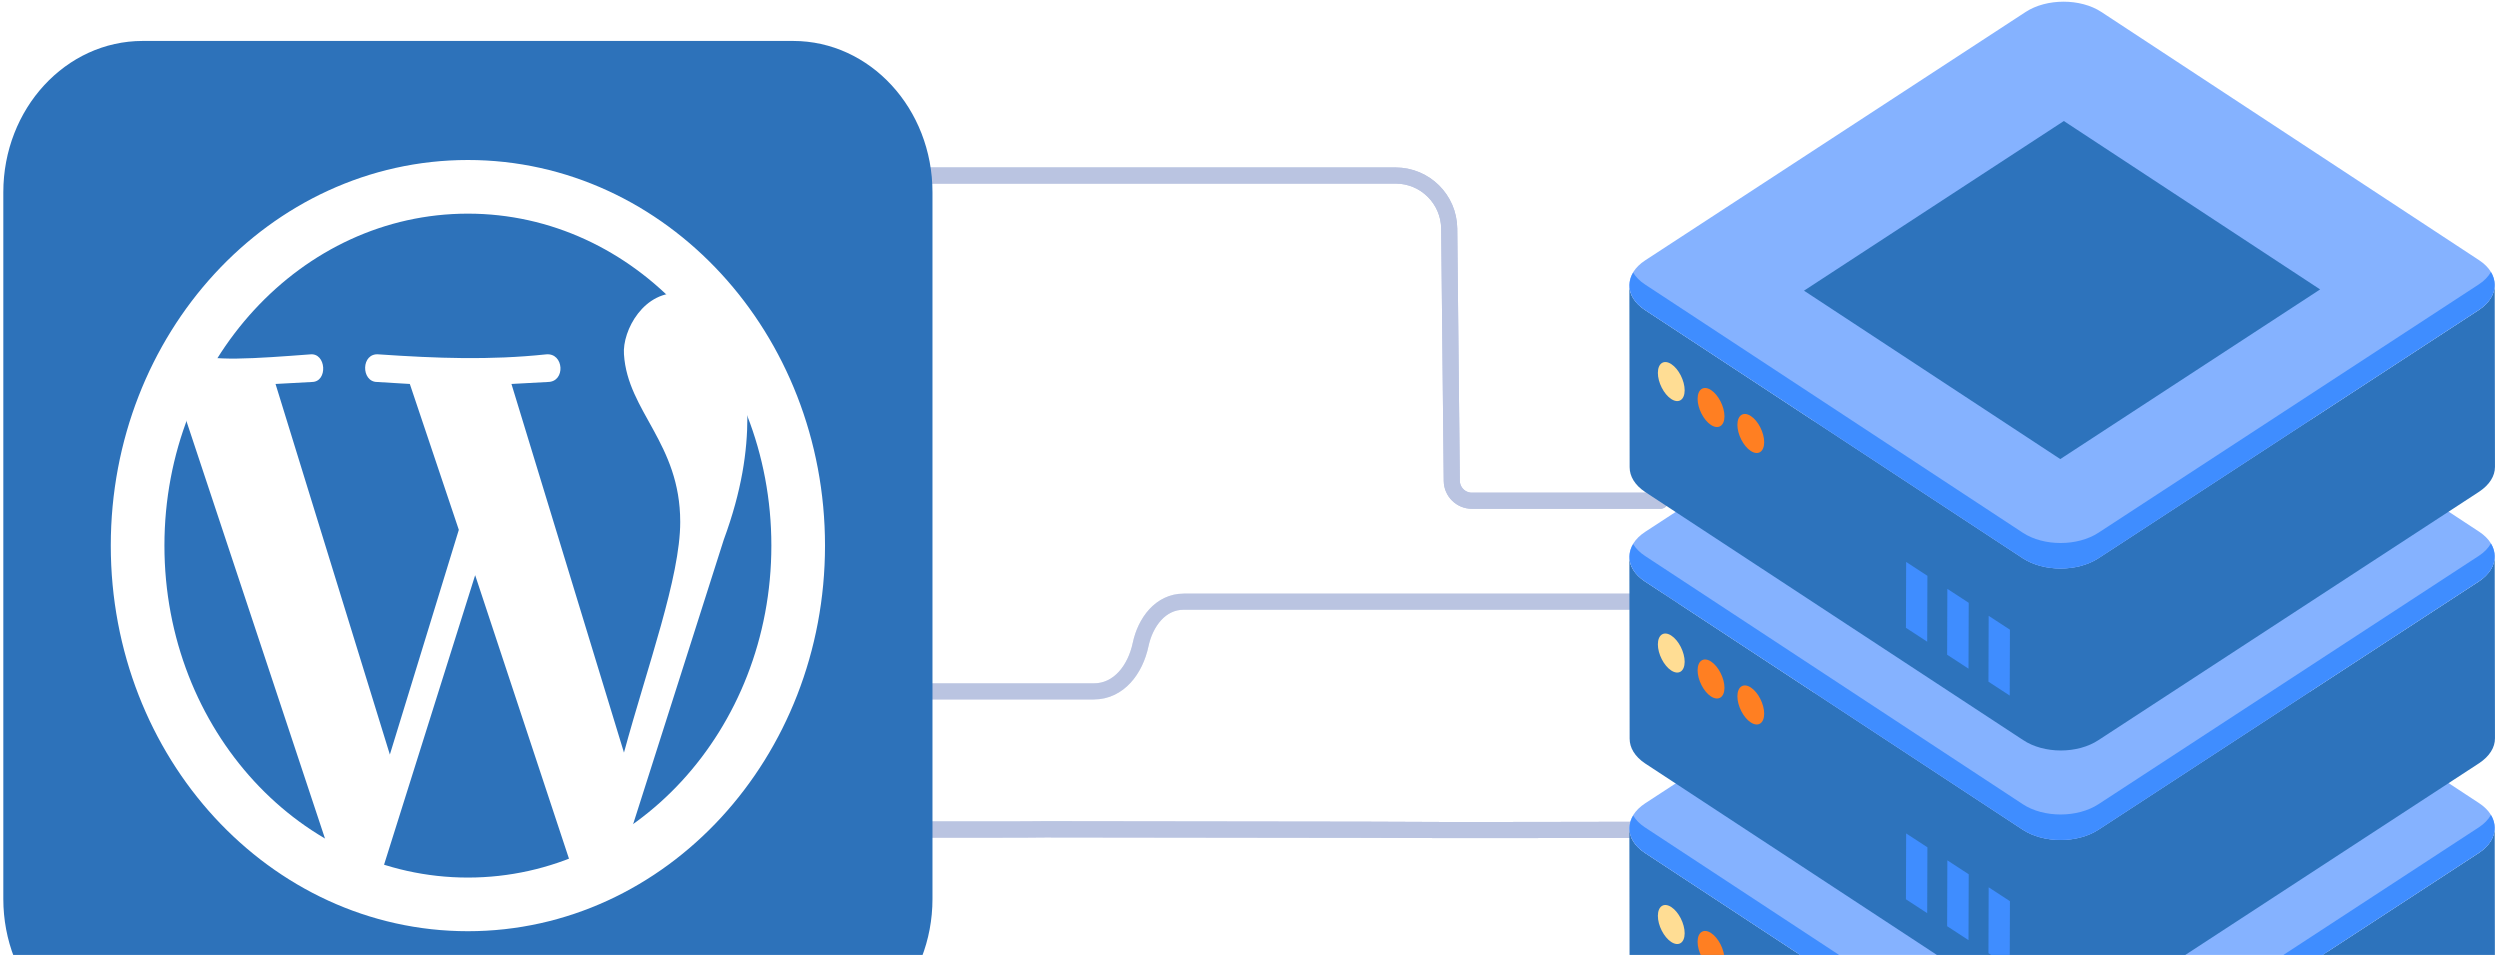 <svg width="466" height="178" viewBox="0 0 466 178" fill="none" xmlns="http://www.w3.org/2000/svg">
<g filter="url(#filter0_f_1765_1082)">
<path d="M311.409 112.153H222.059H220.636C216.335 112.153 213.501 115.952 212.608 120.159V120.159V120.159C211.633 124.755 208.584 128.876 203.885 128.876C187.488 128.876 152.994 128.876 144.948 128.876" stroke="#BAC4E1" stroke-opacity="0.46" stroke-width="3" stroke-linecap="round"/>
</g>
<path d="M311.409 112.153H222.059H220.636C216.335 112.153 213.501 115.952 212.608 120.159V120.159V120.159C211.633 124.755 208.584 128.876 203.885 128.876C187.488 128.876 152.994 128.876 144.948 128.876" stroke="#BAC4E1" stroke-width="3" stroke-linecap="round"/>
<g filter="url(#filter1_f_1765_1082)">
<path d="M314.295 154.661C294.169 154.661 274.763 154.802 254.639 154.661L194.86 154.584C189.443 154.687 146.036 154.584 140.618 154.584" stroke="#BAC4E1" stroke-width="3" stroke-linecap="round"/>
</g>
<path d="M314.295 154.661C294.169 154.661 274.763 154.802 254.639 154.661L194.86 154.584C189.443 154.687 146.036 154.584 140.618 154.584" stroke="#BAC4E1" stroke-width="3" stroke-linecap="round"/>
<g filter="url(#filter2_f_1765_1082)">
<path d="M309.484 93.339H274.364V93.339C272.307 93.339 270.633 91.682 270.612 89.625L270.135 42.616C270.079 37.133 265.618 32.718 260.135 32.718H151.684" stroke="#BAC4E1" stroke-width="3" stroke-linecap="round"/>
</g>
<path d="M309.484 93.339H274.364V93.339C272.307 93.339 270.633 91.682 270.612 89.624L270.135 42.616C270.079 37.133 265.618 32.718 260.135 32.718H151.684" stroke="#BAC4E1" stroke-width="3" stroke-linecap="round"/>
<path d="M306.622 205.27L377.035 251.545C380.926 254.086 387.25 254.086 391.141 251.545L462.101 205.27C465.932 202.725 465.993 198.599 462.101 195.986L391.688 149.712C387.796 147.167 381.473 147.167 377.581 149.712L306.682 196.053C302.731 198.598 302.731 202.725 306.622 205.27Z" fill="white"/>
<path d="M306.665 196.037L377.584 149.736C381.472 147.198 387.796 147.178 391.69 149.736L462.117 196.017C466.011 198.579 465.959 202.718 462.071 205.257L391.152 251.558C387.231 254.116 380.94 254.116 377.046 251.558L306.619 205.277C302.724 202.719 302.745 198.596 306.665 196.037ZM308.143 202.306L378.574 248.583C381.504 250.517 386.676 250.511 389.633 248.58L460.551 202.279C461.674 201.547 461.973 200.868 461.973 200.613C461.973 200.368 461.685 199.71 460.587 198.989L390.162 152.711C388.695 151.744 386.673 151.267 384.646 151.267C382.618 151.267 380.584 151.747 379.106 152.714L308.185 199.016C307.134 199.7 306.754 200.385 306.754 200.677C306.754 200.963 307.121 201.634 308.143 202.306Z" fill="#85B2FF"/>
<path d="M303.714 154.405L303.764 188.285C303.764 189.978 304.713 191.615 306.66 192.914L377.1 239.148C380.993 241.745 387.284 241.745 391.178 239.148L462.117 192.859C464.064 191.561 465.062 189.923 465.062 188.228L465.013 154.292C465.013 155.985 464.015 157.677 462.068 158.978L391.128 205.267C387.234 207.808 380.944 207.808 377.05 205.267L306.61 158.978C304.662 157.677 303.714 156.042 303.714 154.405Z" fill="#2D73BC"/>
<path d="M306.665 149.735C302.745 152.295 302.725 156.415 306.62 158.975L377.046 205.256C380.941 207.815 387.232 207.815 391.152 205.256L462.071 158.955C465.959 156.416 466.011 152.274 462.117 149.715L391.69 103.434C387.795 100.875 381.472 100.895 377.584 103.434L306.665 149.735Z" fill="#85B2FF"/>
<path d="M306.621 154.222L377.048 200.505C380.943 203.064 387.234 203.064 391.154 200.505L462.073 154.202C463.099 153.534 463.82 152.747 464.31 151.912C465.732 154.269 464.977 157.057 462.073 158.956L391.154 205.255C387.234 207.813 380.943 207.813 377.048 205.255L306.621 158.976C303.748 157.085 303.04 154.352 304.422 152.019C304.906 152.822 305.631 153.574 306.621 154.222Z" fill="#3F8DFF"/>
<path d="M303.714 103.802L303.764 137.683C303.764 139.375 304.713 141.012 306.66 142.311L377.1 188.545C380.993 191.142 387.284 191.142 391.178 188.545L462.117 142.256C464.064 140.958 465.062 139.32 465.062 137.625L465.013 103.69C465.013 105.382 464.015 107.075 462.068 108.375L391.128 154.665C387.234 157.206 380.944 157.206 377.05 154.665L306.61 108.375C304.662 107.074 303.714 105.439 303.714 103.802Z" fill="#2D73BC"/>
<path d="M306.665 99.132C302.745 101.691 302.725 105.812 306.62 108.372L377.046 154.652C380.941 157.212 387.232 157.212 391.152 154.652L462.071 108.351C465.959 105.813 466.011 101.671 462.117 99.112L391.69 52.831C387.795 50.272 381.472 50.292 377.584 52.831L306.665 99.132Z" fill="#85B2FF"/>
<path d="M306.621 103.619L377.048 149.902C380.943 152.46 387.234 152.46 391.154 149.902L462.073 103.599C463.099 102.93 463.82 102.143 464.31 101.308C465.732 103.665 464.977 106.454 462.073 108.352L391.154 154.651C387.234 157.21 380.943 157.21 377.048 154.651L306.621 108.373C303.748 106.482 303.04 103.749 304.422 101.416C304.906 102.219 305.631 102.97 306.621 103.619Z" fill="#3F8DFF"/>
<path d="M359.27 157.937L359.229 170.215L355.266 167.628L355.307 155.35L359.27 157.937Z" fill="#3F8DFF"/>
<path d="M366.97 162.965L366.93 175.243L362.947 172.643L362.987 160.364L366.97 162.965Z" fill="#3F8DFF"/>
<path d="M374.65 167.979L374.611 180.257L370.648 177.67L370.688 165.392L374.65 167.979Z" fill="#3F8DFF"/>
<path d="M303.714 53.199L303.764 87.079C303.764 88.772 304.713 90.409 306.66 91.708L377.1 137.942C380.993 140.539 387.284 140.539 391.178 137.942L462.117 91.653C464.064 90.355 465.062 88.717 465.062 87.022L465.013 53.086C465.013 54.779 464.015 56.472 462.068 57.772L391.128 104.061C387.234 106.603 380.944 106.603 377.05 104.061L306.61 57.772C304.662 56.471 303.714 54.836 303.714 53.199Z" fill="#2D73BC"/>
<path d="M306.665 48.529C302.745 51.089 302.725 55.209 306.62 57.769L377.046 104.05C380.941 106.609 387.232 106.61 391.152 104.05L462.071 57.749C465.959 55.21 466.011 51.069 462.117 48.509L391.69 2.228C387.795 -0.331 381.472 -0.311 377.584 2.228L306.665 48.529Z" fill="#85B2FF"/>
<path d="M432.47 53.949L384.702 22.56L336.263 54.183L384.035 85.572L432.47 53.949Z" fill="#2D73BC"/>
<path d="M306.621 53.016L377.048 99.299C380.943 101.857 387.234 101.857 391.154 99.299L462.073 52.996C463.099 52.328 463.82 51.541 464.31 50.706C465.732 53.063 464.977 55.852 462.073 57.75L391.154 104.049C387.234 106.608 380.943 106.608 377.048 104.049L306.621 57.77C303.748 55.88 303.04 53.147 304.422 50.813C304.906 51.616 305.631 52.367 306.621 53.016Z" fill="#3F8DFF"/>
<path d="M359.27 107.334L359.229 119.613L355.266 117.025L355.307 104.747L359.27 107.334Z" fill="#3F8DFF"/>
<path d="M366.97 112.362L366.93 124.64L362.947 122.04L362.987 109.762L366.97 112.362Z" fill="#3F8DFF"/>
<path d="M374.65 117.377L374.611 129.654L370.648 127.068L370.688 114.789L374.65 117.377Z" fill="#3F8DFF"/>
<path d="M326.356 178.756C327.739 179.657 328.848 181.853 328.844 183.648C328.839 185.424 327.722 186.164 326.339 185.261C324.956 184.36 323.847 182.164 323.852 180.389C323.857 178.593 324.973 177.85 326.356 178.756Z" fill="#FF7F22"/>
<path d="M318.936 173.911C320.319 174.812 321.444 177.019 321.44 178.815C321.436 180.591 320.302 181.319 318.919 180.417C317.554 179.527 316.427 177.32 316.432 175.544C316.436 173.749 317.569 173.017 318.936 173.911Z" fill="#FF7F22"/>
<path d="M311.532 169.077C312.915 169.979 314.024 172.174 314.02 173.969C314.015 175.745 312.899 176.485 311.516 175.583C310.133 174.681 309.023 172.486 309.028 170.71C309.033 168.915 310.15 168.172 311.532 169.077Z" fill="#FFDD94"/>
<path d="M326.356 128.152C327.739 129.054 328.848 131.249 328.844 133.044C328.839 134.821 327.722 135.56 326.339 134.658C324.956 133.757 323.847 131.561 323.852 129.785C323.857 127.99 324.973 127.246 326.356 128.152Z" fill="#FF7F22"/>
<path d="M318.936 123.307C320.319 124.209 321.444 126.416 321.44 128.212C321.436 129.987 320.302 130.716 318.919 129.814C317.554 128.924 316.427 126.717 316.432 124.941C316.436 123.145 317.569 122.414 318.936 123.307Z" fill="#FF7F22"/>
<path d="M311.532 118.475C312.915 119.376 314.024 121.572 314.02 123.367C314.015 125.142 312.899 125.882 311.516 124.98C310.133 124.079 309.023 121.883 309.028 120.108C309.033 118.312 310.15 117.569 311.532 118.475Z" fill="#FFDD94"/>
<path d="M326.356 77.549C327.739 78.451 328.848 80.646 328.844 82.441C328.839 84.217 327.722 84.957 326.339 84.055C324.956 83.153 323.847 80.958 323.852 79.182C323.857 77.387 324.973 76.644 326.356 77.549Z" fill="#FF7F22"/>
<path d="M318.936 72.704C320.319 73.606 321.444 75.813 321.44 77.609C321.436 79.384 320.302 80.113 318.919 79.21C317.554 78.321 316.427 76.113 316.432 74.338C316.436 72.542 317.569 71.811 318.936 72.704Z" fill="#FF7F22"/>
<path d="M311.532 67.871C312.915 68.773 314.024 70.968 314.02 72.763C314.015 74.539 312.899 75.279 311.516 74.377C310.133 73.475 309.023 71.28 309.028 69.504C309.033 67.709 310.15 66.965 311.532 67.871Z" fill="#FFDD94"/>
<g clip-path="url(#clip0_1765_1082)">
<path d="M147.835 7.633H26.598C12.249 7.633 0.618 20.267 0.618 35.853V167.548C0.618 183.134 12.249 195.768 26.598 195.768H147.835C162.183 195.768 173.814 183.134 173.814 167.548V35.853C173.814 20.267 162.183 7.633 147.835 7.633Z" fill="#2D72BA"/>
<path d="M87.216 168.577C121.218 168.577 148.782 138.635 148.782 101.701C148.782 64.766 121.218 34.824 87.216 34.824C53.214 34.824 25.65 64.766 25.65 101.701C25.65 138.635 53.214 168.577 87.216 168.577Z" stroke="white" stroke-width="10"/>
<path d="M107.174 163.433L116.646 157.921L134.913 100.598C138.295 91.412 139.31 84.063 139.31 77.816C139.31 66.058 134.913 55.769 127.132 54.667C120.029 53.932 115.969 61.648 116.308 66.058C116.984 76.714 126.794 82.593 126.794 97.291C126.794 107.58 120.705 124.115 116.308 140.283L95.335 71.57L102.1 71.202C105.483 71.202 105.145 65.69 101.762 66.058C91.275 67.16 81.466 66.793 70.641 66.058C67.258 65.69 67.258 71.202 70.302 71.202L76.391 71.57L85.525 98.761L72.67 140.651L51.359 71.57L58.125 71.202C61.169 71.202 60.831 65.69 57.786 66.058C47.976 66.793 38.505 67.528 36.137 65.69L33.431 74.509L61.846 160.126L70.302 165.27L88.569 107.212" fill="white"/>
</g>
<defs>
<filter id="filter0_f_1765_1082" x="136.448" y="103.653" width="183.461" height="33.723" filterUnits="userSpaceOnUse" color-interpolation-filters="sRGB">
<feFlood flood-opacity="0" result="BackgroundImageFix"/>
<feBlend mode="normal" in="SourceGraphic" in2="BackgroundImageFix" result="shape"/>
<feGaussianBlur stdDeviation="3.5" result="effect1_foregroundBlur_1765_1082"/>
</filter>
<filter id="filter1_f_1765_1082" x="132.118" y="146.084" width="190.678" height="17.139" filterUnits="userSpaceOnUse" color-interpolation-filters="sRGB">
<feFlood flood-opacity="0" result="BackgroundImageFix"/>
<feBlend mode="normal" in="SourceGraphic" in2="BackgroundImageFix" result="shape"/>
<feGaussianBlur stdDeviation="3.5" result="effect1_foregroundBlur_1765_1082"/>
</filter>
<filter id="filter2_f_1765_1082" x="141.184" y="22.218" width="178.801" height="81.621" filterUnits="userSpaceOnUse" color-interpolation-filters="sRGB">
<feFlood flood-opacity="0" result="BackgroundImageFix"/>
<feBlend mode="normal" in="SourceGraphic" in2="BackgroundImageFix" result="shape"/>
<feGaussianBlur stdDeviation="4.5" result="effect1_foregroundBlur_1765_1082"/>
</filter>
<clipPath id="clip0_1765_1082">
<rect width="173.196" height="188.136" fill="white" transform="translate(0.618 7.633)"/>
</clipPath>
</defs>
</svg>
